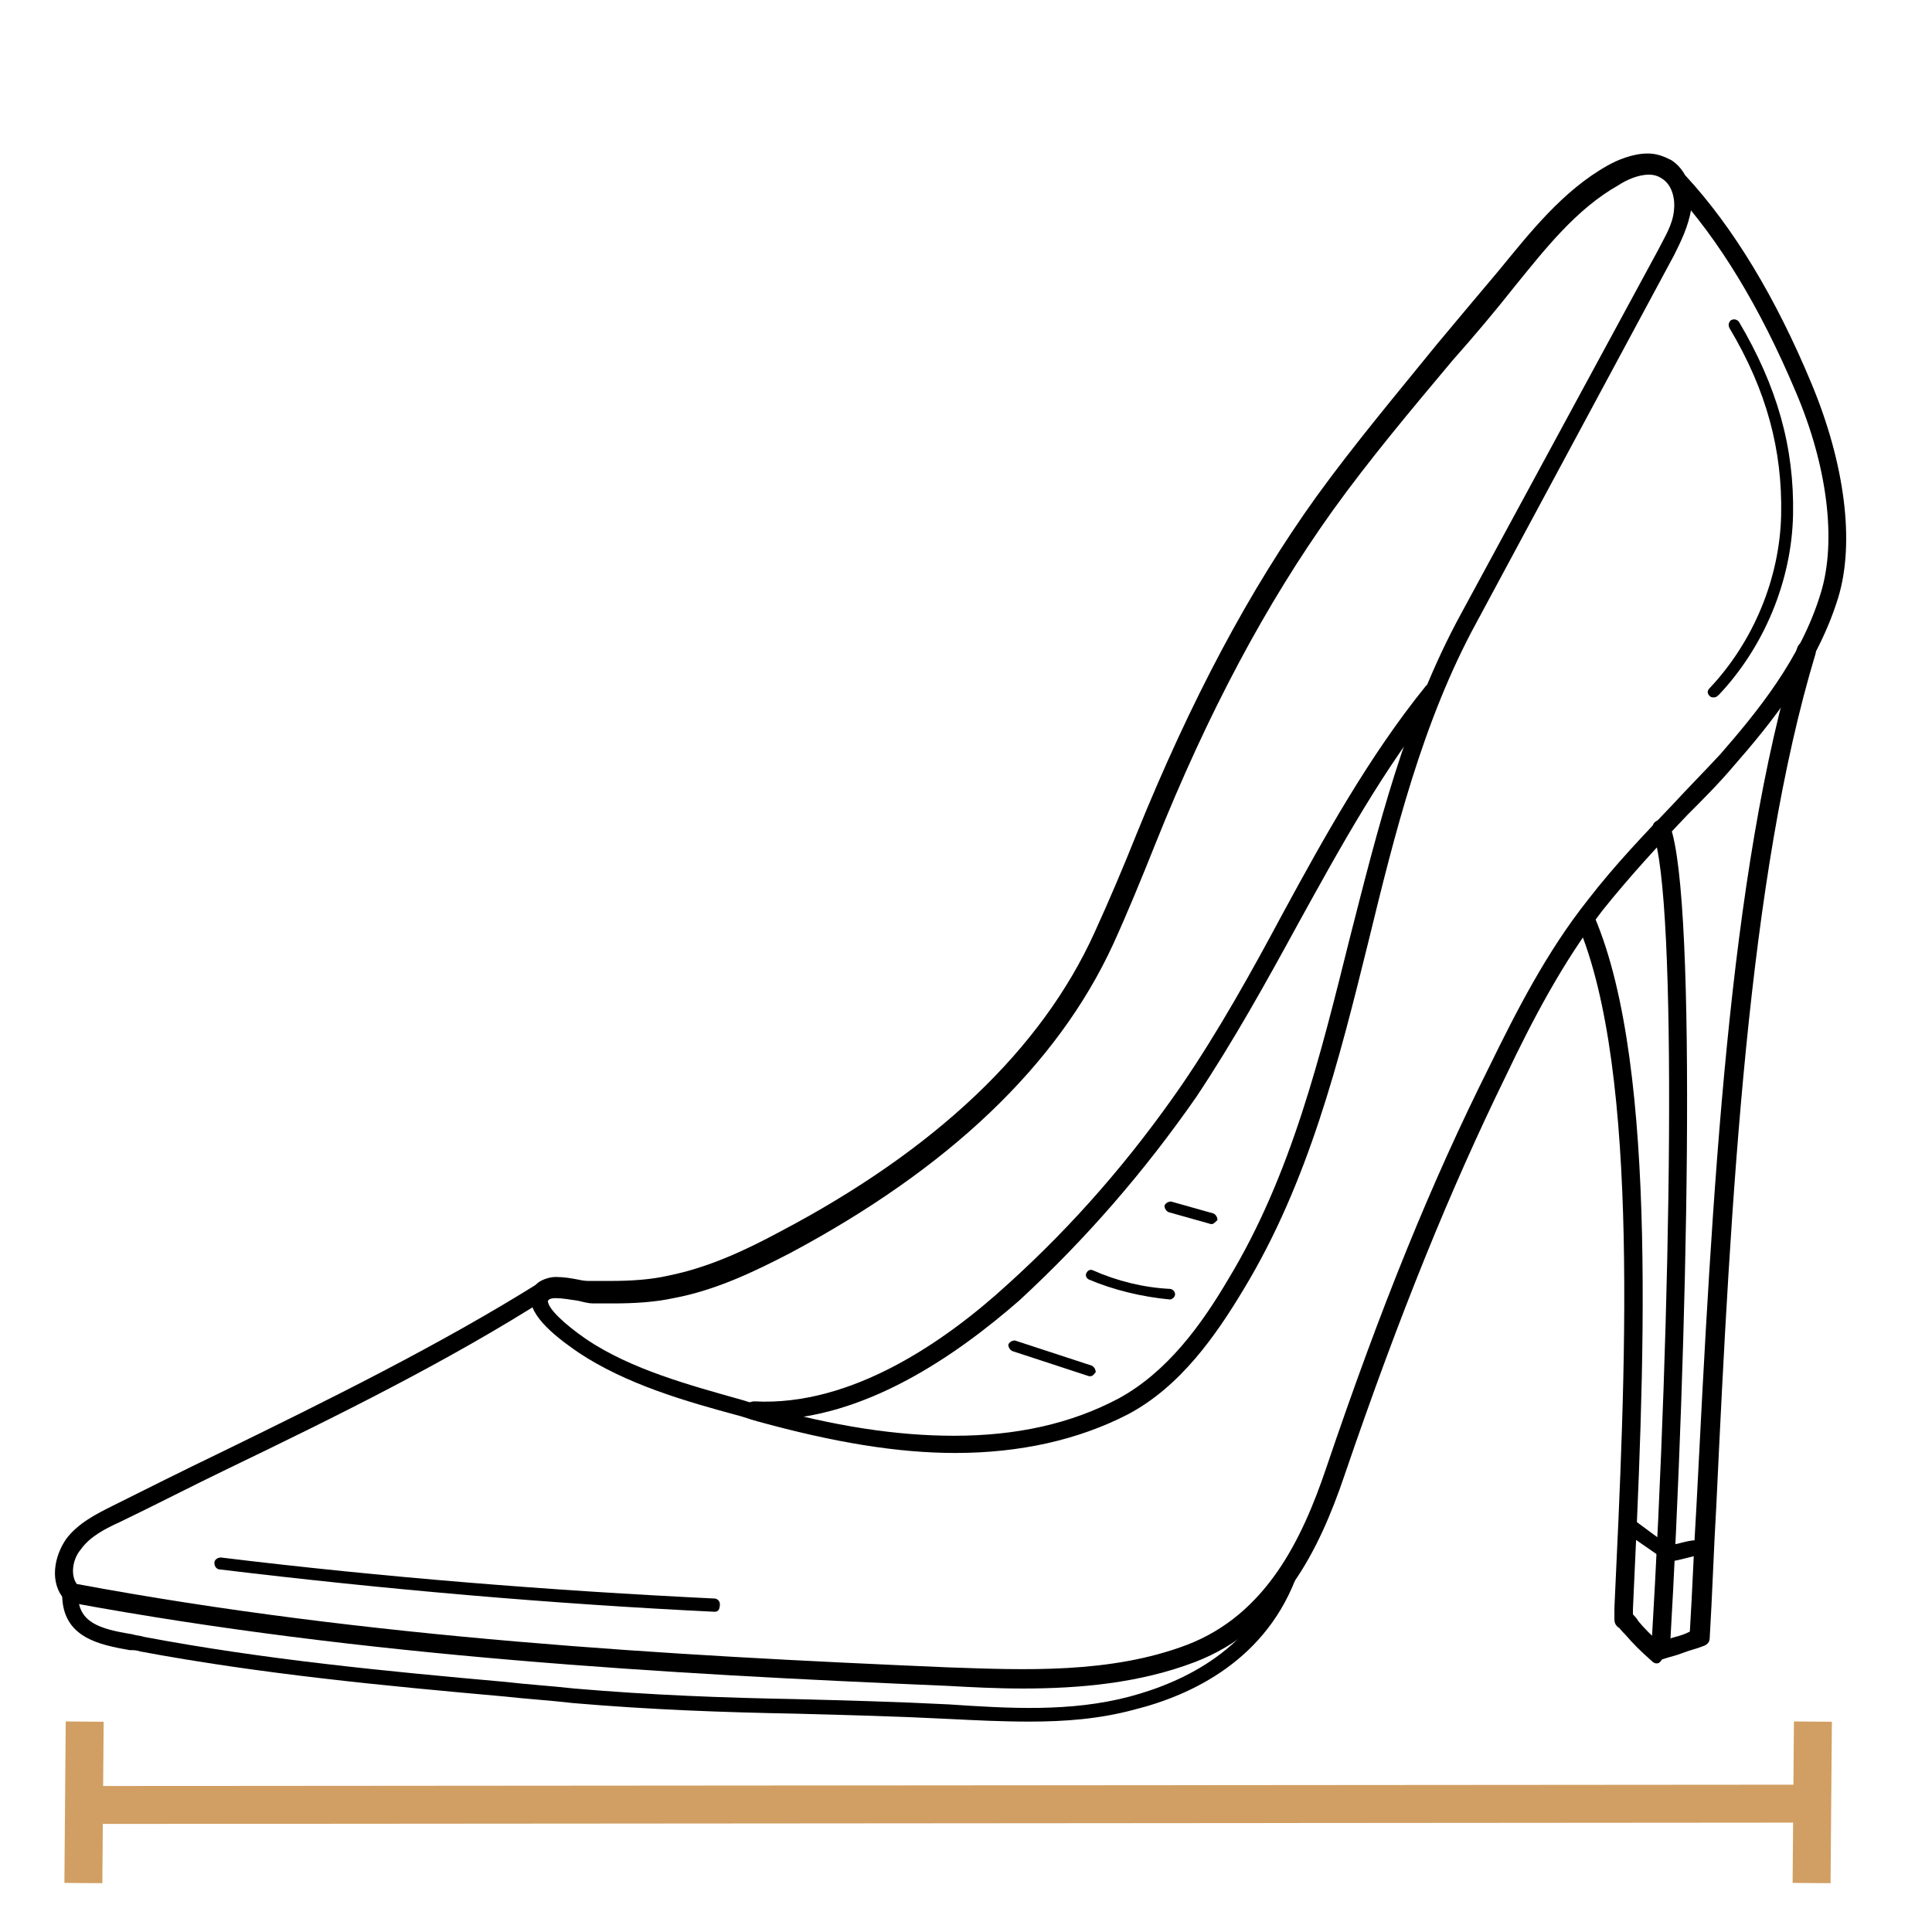 <?xml version="1.0" encoding="utf-8"?>
<!-- Generator: Adobe Illustrator 24.0.0, SVG Export Plug-In . SVG Version: 6.00 Build 0)  -->
<svg version="1.1" id="Capa_1" xmlns="http://www.w3.org/2000/svg" xmlns:xlink="http://www.w3.org/1999/xlink" x="0px" y="0px"
	 viewBox="0 0 146 146" style="enable-background:new 0 0 146 146;" xml:space="preserve">
<style type="text/css">
	.st0{fill:none;stroke:#D19F63;stroke-width:2.867;stroke-miterlimit:10;}
</style>
<g>
	<line class="st0" x1="7.6" y1="136.4" x2="137.3" y2="136.3"/>
	<line class="st0" x1="6.3" y1="142.3" x2="6.4" y2="130.1"/>
	<line class="st0" x1="136.9" y1="142.3" x2="137" y2="130.1"/>
</g>
<g>
	<path d="M327.3,2265.7c0.5-1.1,0.9-2.3,1.4-3.4c0-4.9,0-9.7,0-14.6c0-32.7,0.2-65.5,0.6-98.2c0.2-16.8,0.6-33.6,0.6-50.4
		c-0.4-0.4-1-0.7-1.6-0.8c-1.5,31.2-1.4,62.6-1.7,93.9c-0.2,24.4-0.2,48.9-0.2,73.3C326.7,2265.6,327,2265.6,327.3,2265.7
		C327.3,2265.7,327.3,2265.7,327.3,2265.7z"/>
	<path d="M329.1,2322.3c-0.2-0.1-0.4-0.1-0.6-0.2c0,0.9-1.2,1.4-1.8,0.8c0,2.6,0.1,5.1,0.1,7.7c0.8,0.2,1.6,0.4,2.4,0.6
		C329.2,2328.3,329.2,2325.3,329.1,2322.3z"/>
	<path d="M329.8,2096.1c-0.2,0.2-0.4,0.4-0.7,0.5c0.2,0.1,0.5,0.2,0.7,0.3C329.9,2096.7,329.9,2096.4,329.8,2096.1z"/>
	<path d="M467,2333.5c0.8-0.2,1.6-0.3,2.4-0.5c0-3,0.1-6,0.1-8.9c-0.8,0.2-1.6,0.4-2.4,0.5C467.1,2327.6,467.1,2330.6,467,2333.5z"
		/>
	<path d="M466.4,2099.3c0,16.7,0.4,33.4,0.6,50.1c0.4,32.7,0.6,65.5,0.6,98.2c0,4.7,0,9.4,0,14.1c0.8,1.9,1.5,3.7,2.3,5.6
		c0.1-25.1,0-50.1-0.2-75.2c-0.2-30.9-0.2-61.9-1.6-92.8c-0.3-0.2-0.5-0.5-0.8-0.7C466.9,2098.8,466.6,2099.1,466.4,2099.3z"/>
	<path d="M467.5,2267.9c0,0.1,0,0.3,0,0.4c0.1,0,0.1,0,0.2,0C467.6,2268.2,467.6,2268.1,467.5,2267.9z"/>
	<path d="M402,2247.7c0,9.3,0,18.7-0.1,28c0.8,0,1.6,0,2.3,0c0.1-17.8,0.1-35.7,0-53.5c-0.8-1.2-1.6-2.5-2.3-3.7
		C402,2228.1,402,2237.9,402,2247.7z"/>
	<path d="M401.4,2331.7c0,3,0,6,0,9c0.7,0,1.5,0,2.2,0c0.1-3,0.1-6,0.2-9C403,2331.7,402.2,2331.7,401.4,2331.7z"/>
	<path d="M401.8,2202.6c0,3.8,0,7.6,0.1,11.4c0.8,1.4,1.5,2.8,2.3,4.2c0-6.6-0.1-13.2-0.1-19.7c0-0.1-0.1-0.1-0.1-0.2
		C403.3,2199.7,402.6,2201.2,401.8,2202.6z"/>
	<path d="M401.8,2197.3c0.3-0.6,0.6-1.2,0.9-1.8c-0.3-0.6-0.6-1.3-0.9-1.9C401.8,2194.8,401.8,2196.1,401.8,2197.3z"/>
	<path d="M404.2,2278c-0.8,0-1.6,0-2.3,0c-0.1,17.1-0.3,34.2-0.4,51.2c0.8,0,1.6,0,2.4,0c0.2-13,0.2-26,0.3-38.9
		C404.2,2286.2,404.2,2282.1,404.2,2278z"/>
	<path d="M391.6,2277.9c-0.8,0-1.6,0-2.3-0.1c-0.1,17.1-0.3,34.1-0.4,51.2c0.8,0,1.6,0.1,2.4,0.1c0.2-12.9,0.2-25.9,0.3-38.8
		C391.6,2286.2,391.6,2282.1,391.6,2277.9z"/>
	<path d="M388.8,2331.5c0,3,0,6,0,9c0.7,0,1.5,0.1,2.2,0.1c0.1-3,0.1-6,0.2-9C390.4,2331.6,389.6,2331.5,388.8,2331.5z"/>
	<path d="M389.2,2194.5c0,0.4,0,0.8,0,1.2c0.1-0.2,0.2-0.4,0.3-0.6C389.4,2194.9,389.3,2194.7,389.2,2194.5z"/>
	<path d="M391.5,2199.3c-0.2-0.5-0.5-1-0.7-1.5c-0.5,1.1-1,2.1-1.6,3.2c0,6.6,0.1,13.1,0.1,19.7c0.8-1.3,1.5-2.7,2.3-4
		C391.6,2210.9,391.5,2205.1,391.5,2199.3z"/>
	<path d="M391.6,2220.8c-0.7,1.2-1.5,2.4-2.3,3.6c0,7.8,0,15.5,0,23.3c0,9.3,0,18.5-0.1,27.8c0.8,0,1.6,0,2.3,0.1
		C391.7,2257.3,391.7,2239,391.6,2220.8z"/>
	<path d="M396,2180.6c0.4-1,0.9-2.1,1.3-3.1c-1.4-3.3-2.7-6.7-3.9-10.1c-0.7-2-1.5-4.1-2.2-6.1c0,2.4,0,4.8,0.1,7.2
		C392.8,2172.6,394.4,2176.6,396,2180.6z"/>
	<path d="M401.7,2187.8c-1.1-2.4-2.1-4.8-3.1-7.2c-0.4,1-0.9,2-1.3,3.1c1.4,3.3,2.9,6.7,4.5,9.9
		C401.8,2191.6,401.7,2189.7,401.7,2187.8z"/>
	<path d="M380.3,2131.7c2.3,10.1,5.2,20.1,8.6,29.9c0-2.6-0.1-5.2-0.1-7.8c-5.3-16.7-9.1-33.9-11.5-51.3c-1.4-10.3-2.2-20.6-2.9-31
		c-0.6,0.1-1.2,0.2-1.8,0.3C372.7,2092,375.8,2112.2,380.3,2131.7z"/>
	<path d="M402.7,2195.5c0.5-0.9,0.9-1.9,1.3-2.8c-0.8-1.6-1.5-3.3-2.3-5c0,1.9,0,3.9,0,5.8C402.1,2194.2,402.4,2194.9,402.7,2195.5z
		"/>
	<path d="M404,2198.3c0,0.1,0.1,0.1,0.1,0.2c0-0.1,0-0.2,0-0.3C404.1,2198.2,404,2198.2,404,2198.3z"/>
	<path d="M391.3,2161.3c-0.9-2.5-1.7-5-2.5-7.5c0,2.6,0.1,5.2,0.1,7.8c0.8,2.3,1.6,4.6,2.4,6.9
		C391.3,2166.1,391.3,2163.7,391.3,2161.3z"/>
	<path d="M401.6,2173.1c0-2.2-0.1-4.3-0.1-6.5c-0.1,0.3-0.2,0.6-0.3,0.9c-1.2,3.4-2.5,6.7-3.9,10.1c0.4,1,0.9,2.1,1.3,3.1
		C399.6,2178.1,400.6,2175.6,401.6,2173.1z"/>
	<path d="M403.8,2160c0,2.3,0,4.6,0.1,7c4.2-11.5,7.7-23.3,10.4-35.2c4.6-19.9,7.7-40.6,7.7-61.1c-0.6-0.1-1.1-0.1-1.7-0.2
		c-0.7,10.7-1.5,21.5-2.9,32.1C414.7,2122,410.1,2141.3,403.8,2160z"/>
	<path d="M403.9,2166.9c0-2.3,0-4.6-0.1-7c-0.7,2.2-1.5,4.4-2.3,6.6c0,2.2,0.1,4.3,0.1,6.5C402.4,2171,403.2,2169,403.9,2166.9z"/>
	<path d="M389.7,2195.5c-0.1-0.1-0.1-0.3-0.2-0.4c-0.1,0.2-0.2,0.4-0.3,0.6c0,1.8,0,3.6,0,5.4c0.5-1.1,1.1-2.1,1.6-3.2
		C390.4,2197.1,390,2196.3,389.7,2195.5z"/>
	<path d="M397.3,2183.6c0.4-1,0.9-2,1.3-3.1c-0.4-1-0.9-2.1-1.3-3.1c-0.4,1-0.9,2.1-1.3,3.1C396.5,2181.6,396.9,2182.6,397.3,2183.6
		z"/>
	<path d="M414.6,2167.4c-3.1,8.6-6.7,16.9-10.6,25.2c0,0.1,0,0.1,0,0.2c0.4,0.9,0.9,1.8,1.3,2.7c9.7-20.4,17.3-41.8,22.4-63.8
		c4.2-17.9,7.1-36.5,7.6-55.1c-0.7-0.4-1.3-0.8-2-1.2c-0.6,9.1-1.4,18.1-2.6,27.1C427.7,2124.7,422.3,2146.5,414.6,2167.4z"/>
	<path d="M404.1,2192.8c0-0.1,0-0.1,0-0.2c0,0,0,0.1,0,0.1C404,2192.8,404.1,2192.8,404.1,2192.8z"/>
	<path d="M401.8,2202.6c0.7-1.4,1.5-2.9,2.2-4.4c-0.4-0.9-0.9-1.8-1.3-2.7c0,0,0,0,0,0c-0.3,0.6-0.6,1.2-0.9,1.8
		C401.8,2199.1,401.8,2200.9,401.8,2202.6z"/>
	<path d="M391.6,2216.7c-0.8,1.3-1.5,2.7-2.3,4c0,1.2,0,2.4,0,3.6c0.8-1.2,1.5-2.4,2.3-3.6C391.6,2219.4,391.6,2218.1,391.6,2216.7z
		"/>
	<path d="M405.3,2195.5C405.4,2195.5,405.4,2195.5,405.3,2195.5c-0.4-0.9-0.9-1.8-1.3-2.7c0,1.8,0,3.5,0,5.3
		C404.5,2197.3,404.9,2196.4,405.3,2195.5z"/>
	<path d="M402.7,2195.5C402.7,2195.5,402.7,2195.5,402.7,2195.5c0.4,0.9,0.9,1.8,1.3,2.7c0-0.1,0.1-0.1,0.1-0.2c0-1.8,0-3.5,0-5.3
		c0,0,0-0.1-0.1-0.1C403.6,2193.7,403.1,2194.6,402.7,2195.5z"/>
	<path d="M389.2,2194.5c0-1.9,0-3.9,0-5.8c-3.2-7-6.1-14.1-8.8-21.3c-7.7-21-13.1-42.8-16.1-64.9c-1.2-8.9-2-17.9-2.6-26.9
		c-0.7,0.3-1.3,0.6-2,0.9c0.5,18.5,3.5,37.2,7.6,55.1C372.3,2153.3,379.7,2174.4,389.2,2194.5z"/>
	<path d="M401.9,2218.4c0.8,1.3,1.5,2.5,2.3,3.7c0-1.3,0-2.6,0-3.9c-0.8-1.4-1.6-2.8-2.3-4.2
		C401.9,2215.5,401.9,2216.9,401.9,2218.4z"/>
	<path d="M390.8,2192.3c-0.6-1.2-1.1-2.4-1.7-3.6c0,1.9,0,3.9,0,5.8c0.1,0.2,0.2,0.4,0.3,0.6
		C389.9,2194.2,390.4,2193.3,390.8,2192.3z"/>
	<path d="M390.8,2197.9c0.2,0.5,0.5,1,0.7,1.5c0-1,0-1.9,0-2.9C391.3,2196.9,391,2197.4,390.8,2197.9z"/>
	<path d="M391.5,2193.8c-0.2-0.5-0.5-1-0.7-1.4c-0.4,0.9-0.9,1.9-1.3,2.8c0.1,0.1,0.1,0.3,0.2,0.4c0.4,0.8,0.8,1.6,1.1,2.3
		c0.2-0.5,0.5-0.9,0.7-1.4C391.5,2195.6,391.5,2194.7,391.5,2193.8z"/>
	<path d="M356.3,2337.3c-9.2-1.5-18.2-3.6-27.1-6c0,0.8,0,1.6,0,2.5c18,5.4,37.1,8,55.8,9c1.3,0.1,2.5,0.1,3.8,0.2
		c0-0.8,0-1.6,0-2.4C377.9,2340.1,367,2339,356.3,2337.3z"/>
	<path d="M422.6,2339.9c-6.3,0.5-12.6,0.7-19,0.8c0,0.8,0,1.6-0.1,2.4c16.3-0.2,32.5-1.7,48.6-4.3c5-0.8,9.9-1.7,14.9-2.7
		c0-0.8,0-1.7,0-2.5C452.4,2336.4,437.6,2338.8,422.6,2339.9z"/>
	<path d="M391.1,2340.6c0,0.8,0,1.6-0.1,2.4c3.5,0.1,6.9,0.2,10.4,0.1c0-0.8,0-1.6,0-2.4C398,2340.7,394.5,2340.7,391.1,2340.6z"/>
	<path d="M326.8,2330.6c0,0.8,0,1.6,0,2.4c0.8,0.2,1.6,0.5,2.4,0.7c0-0.8,0-1.6,0-2.5C328.4,2331.1,327.6,2330.8,326.8,2330.6z"/>
	<path d="M467,2336c0.8-0.2,1.6-0.3,2.3-0.5c0-0.8,0-1.7,0-2.5c-0.8,0.2-1.6,0.3-2.4,0.5C467,2334.3,467,2335.2,467,2336z"/>
	<path d="M401.4,2340.7c0,0.8,0,1.6,0,2.4c0.7,0,1.5,0,2.2,0c0-0.8,0-1.6,0.1-2.4C402.9,2340.7,402.2,2340.7,401.4,2340.7z"/>
	<path d="M388.8,2340.5c0,0.8,0,1.6,0,2.4c0.7,0,1.5,0,2.2,0.1c0-0.8,0-1.6,0.1-2.4C390.3,2340.5,389.6,2340.5,388.8,2340.5z"/>
	<path d="M420,2328.7c0,0.8,0,1.6-0.1,2.4c10.8-0.7,21.6-2,32.2-3.7c5-0.8,10-1.7,14.9-2.8c0-0.8,0-1.7,0-2.5
		c-14.7,2.9-29.4,5.3-44.5,6.4C421.7,2328.6,420.9,2328.6,420,2328.7z"/>
	<path d="M373.7,2328.1c-5.8-0.5-11.6-1.3-17.4-2.2c-9.2-1.5-18.2-3.6-27.2-6c0,0.8,0,1.6,0,2.5c14.5,4.3,29.6,6.9,44.7,8.2
		C373.8,2329.7,373.7,2328.9,373.7,2328.1z"/>
	<path d="M328.1,2319.6c0.1,0.8,0.3,1.5,0.4,2.3c0,0.1,0,0.2,0,0.3c0.2,0.1,0.4,0.1,0.6,0.2c0-0.8,0-1.6,0-2.5
		C328.8,2319.8,328.4,2319.7,328.1,2319.6z"/>
	<path d="M469.2,2323.4c-0.4,0.6-1.3,0.4-1.4-0.4c0-0.3,0-0.7,0-1c-0.2,0-0.5,0.1-0.7,0.1c0,0.8,0,1.7,0,2.5
		c0.8-0.2,1.6-0.3,2.4-0.5c0-0.5,0-1,0-1.4C469.4,2322.9,469.3,2323.1,469.2,2323.4z"/>
	<path d="M401.4,2329.3c0,0.8,0,1.6,0,2.4c0.8,0,1.6,0,2.4,0c0-0.8,0-1.6,0-2.4C403.1,2329.3,402.3,2329.3,401.4,2329.3z"/>
	<path d="M388.8,2329.1c0,0.8,0,1.6,0,2.4c0.8,0,1.6,0.1,2.4,0.1c0-0.8,0-1.6,0-2.4C390.5,2329.2,389.7,2329.1,388.8,2329.1z"/>
	<path d="M422.6,2274.8c-1,0.1-2,0.1-3,0.2c0,0.1,0,0.1,0,0.2c0,0.7,0.1,1.5,0.1,2.2c10.9-0.7,21.7-2,32.4-3.7
		c5.1-0.8,10.3-1.8,15.4-2.8c0-0.8,0-1.7,0-2.5C452.7,2271.3,437.8,2273.7,422.6,2274.8z"/>
	<path d="M375.7,2275.4c0-0.2,0.1-0.5,0.1-0.8c-6.5-0.6-13-1.4-19.5-2.4c-9-1.5-17.9-3.5-26.7-5.9c-0.3,0.7-0.6,1.4-0.9,2.1
		c0,0,0,0.1,0,0.1c15.2,4.6,31,7.2,46.8,8.5C375.6,2276.5,375.7,2275.9,375.7,2275.4z"/>
	<path d="M328.7,2268.6C328.7,2268.6,328.7,2268.6,328.7,2268.6C328.7,2268.5,328.7,2268.5,328.7,2268.6
		C328.7,2268.5,328.7,2268.5,328.7,2268.6z"/>
	<path d="M327.3,2265.7c-0.3-0.1-0.6-0.2-0.9-0.2c0,0.5,0,1,0,1.5C326.6,2266.5,326.8,2266.1,327.3,2265.7z"/>
	<path d="M467.5,2268.4c0,0.8,0,1.7,0,2.5c0.1,0,0.3-0.1,0.4-0.1c-0.2-0.7-0.3-1.4-0.1-2.1c0-0.1-0.1-0.2-0.1-0.4
		C467.6,2268.4,467.6,2268.4,467.5,2268.4z"/>
	<path d="M401.9,2278.1c0.8,0,1.6,0,2.3,0c0-0.8,0-1.6,0-2.4c-0.8,0-1.6,0-2.3,0C401.9,2276.5,401.9,2277.3,401.9,2278.1z"/>
	<path d="M391.6,2277.9c0-0.8,0-1.6,0-2.4c-0.8,0-1.6,0-2.3-0.1c0,0.8,0,1.6,0,2.4C390,2277.9,390.8,2277.9,391.6,2277.9z"/>
	<path d="M375.9,2317.7c0-5.5,0.1-10.9,0.3-16.4c0.2-5.5,0.5-10.9,0.8-16.4c0.2-2.6,0.3-5.1,0.5-7.7c-0.7-0.1-1.3-0.1-2-0.2
		c-0.2,2.3-0.4,4.5-0.6,6.8c-0.4,5.6-0.7,11.3-0.9,16.9c-0.2,5.6-0.3,11.3-0.3,16.9c0,3.4-0.1,6.9,0,10.4c0.8,0.1,1.6,0.1,2.4,0.2
		C376.1,2324.8,375.9,2321.2,375.9,2317.7z"/>
	<path d="M376.1,2328.3c-0.8-0.1-1.6-0.1-2.4-0.2c0,0.8,0.1,1.6,0.1,2.4c0.8,0.1,1.6,0.1,2.3,0.2
		C376.2,2329.9,376.2,2329.1,376.1,2328.3z"/>
	<path d="M375.6,2277c0.7,0.1,1.3,0.1,2,0.2c0-0.3,0-0.5,0.1-0.8c0-0.5,0.1-1.1,0.2-1.7c-0.7-0.1-1.3-0.1-2-0.2c0,0.3,0,0.5-0.1,0.8
		C375.7,2275.9,375.6,2276.5,375.6,2277z"/>
	<path d="M418.1,2284.3c0.1,5.9,0.2,11.7,0.2,17.6c0,5.7,0,11.4-0.2,17c-0.1,2.8-0.1,5.7-0.2,8.5c0,0.5,0,0.9-0.1,1.4
		c0.7,0,1.4-0.1,2.1-0.1c0-0.3,0-0.5,0-0.8c0.1-3,0.2-6,0.2-9c0.1-5.9,0.1-11.7,0.1-17.6c0-5.7-0.1-11.4-0.3-17
		c-0.1-2.3-0.2-4.6-0.3-6.9c-0.6,0-1.2,0.1-1.7,0.1C418.1,2279.8,418.1,2282,418.1,2284.3z"/>
	<path d="M417.8,2331.2c0.7,0,1.4-0.1,2.1-0.1c0-0.8,0-1.6,0.1-2.4c-0.7,0-1.4,0.1-2.1,0.1C417.9,2329.6,417.8,2330.4,417.8,2331.2z
		"/>
	<path d="M419.6,2275c-0.6,0-1.1,0.1-1.7,0.1c0,0.2,0,0.4,0,0.6c0,0.6,0,1.2,0,1.8c0.6,0,1.2-0.1,1.7-0.1c0-0.7-0.1-1.5-0.1-2.2
		C419.6,2275.2,419.6,2275.1,419.6,2275z"/>
	<path d="M326.6,2309.5c-0.6-5.7-0.9-11.5-0.9-17.2c0-4.5,0.3-9,0.7-13.5c0-1.5,0-3,0-4.4c-0.5,1.2-1,2.5-1.4,3.7
		c-0.2,0.4-0.3,0.8-0.5,1.3c-0.5,4.3-0.7,8.6-0.8,13c-0.1,8.9,0.6,17.9,2.1,26.7c0.3,0.1,0.6,0.2,0.9,0.2
		C326.6,2316,326.6,2312.8,326.6,2309.5z"/>
	<path d="M326.2,2267.8c-0.1,0.4-0.1,0.8-0.2,1.3c0.1-0.4,0.3-0.7,0.4-1.1c0,0,0-0.1,0-0.1C326.3,2267.8,326.2,2267.8,326.2,2267.8z
		"/>
	<path d="M326.3,2321.5c0.1,0.3,0.1,0.7,0.2,1c0,0.2,0.1,0.4,0.3,0.5c0-0.5,0-0.9,0-1.4C326.6,2321.6,326.4,2321.5,326.3,2321.5z"/>
	<path d="M327.3,2265.7C327.3,2265.7,327.3,2265.7,327.3,2265.7C327.3,2265.7,327.3,2265.7,327.3,2265.7
		C327.3,2265.7,327.3,2265.7,327.3,2265.7z"/>
	<path d="M326.6,2309.5c0,3.2,0,6.5,0.1,9.7c0.5,0.1,0.9,0.3,1.4,0.4C327.5,2316.3,327,2312.9,326.6,2309.5z"/>
	<path d="M326.4,2267.9C326.4,2267.9,326.4,2267.9,326.4,2267.9C326.4,2267.9,326.4,2267.9,326.4,2267.9
		C326.4,2267.9,326.4,2267.9,326.4,2267.9z"/>
	<path d="M327.2,2272.3c-0.3,0.7-0.5,1.4-0.8,2c0,1.5,0,3,0,4.4c0-0.2,0-0.5,0.1-0.7C326.7,2276.2,326.9,2274.2,327.2,2272.3z"/>
	<path d="M328.5,2322.2c-0.6-0.2-1.2-0.4-1.8-0.6c0,0.5,0,0.9,0,1.4C327.3,2323.5,328.5,2323.1,328.5,2322.2z"/>
	<path d="M326.7,2319.2c-0.3-0.1-0.6-0.2-0.9-0.2c0.1,0.8,0.3,1.7,0.4,2.5c0.1,0,0.3,0.1,0.4,0.1
		C326.7,2320.8,326.7,2320,326.7,2319.2z"/>
	<path d="M328.5,2321.9c-0.2-0.8-0.3-1.5-0.4-2.3c-0.5-0.1-0.9-0.3-1.4-0.4c0,0.8,0,1.6,0,2.4c0.6,0.2,1.2,0.4,1.8,0.6
		C328.5,2322.1,328.5,2322,328.5,2321.9z"/>
	<path d="M326.2,2267.8c0.1,0,0.2,0.1,0.2,0.1c0-0.3,0-0.6,0-0.9C326.3,2267.2,326.2,2267.5,326.2,2267.8z"/>
	<path d="M327.3,2265.7c-0.4,0.3-0.7,0.8-0.9,1.2c0,0.3,0,0.6,0,0.9c0,0,0,0,0,0C326.7,2267.2,327,2266.4,327.3,2265.7
		C327.3,2265.7,327.3,2265.7,327.3,2265.7z"/>
	<path d="M469.8,2273.7c0,2.1,0,4.2,0,6.3c0.7,4.8,1.1,9.6,1.2,14.4c0.1,4.6-0.2,9.3-0.7,13.9c-0.2,1.5-0.4,3-0.6,4.5
		c0,2.9,0,5.9-0.1,8.8c0.2,0,0.3-0.1,0.5-0.1c0.6-1.6,0.8-3.4,1.1-5.1c0.5-2.4,0.8-4.8,1.1-7.1c0.6-5.1,0.9-10.2,0.8-15.4
		c-0.1-4.9-0.5-9.8-1.3-14.6c-0.1-0.4-0.1-0.8-0.2-1.2c0,0,0-0.1,0-0.1C470.9,2276.6,470.4,2275.2,469.8,2273.7z"/>
	<path d="M467.8,2322c0.6-0.1,1.2-0.2,1.8-0.3c0-2.9,0.1-5.9,0.1-8.8c-0.2,1-0.4,2.1-0.6,3.1C468.7,2317.9,467.9,2320,467.8,2322z"
		/>
	<path d="M467.9,2270.8c0.2,0.6,0.4,1.2,0.5,1.8c0.5,2.4,1,4.9,1.4,7.3c0,0,0,0.1,0,0.1c0-2.1,0-4.2,0-6.3c-0.4-1-0.8-2.1-1.2-3.1
		C468.4,2270.7,468.2,2270.8,467.9,2270.8z"/>
	<path d="M469.5,2322.7c0.2-0.4,0.3-0.7,0.5-1.1c-0.2,0-0.3,0.1-0.5,0.1C469.6,2322,469.6,2322.3,469.5,2322.7z"/>
	<path d="M467.8,2323c0,0.7,1,1,1.4,0.4c0.1-0.2,0.3-0.5,0.4-0.7c0-0.3,0-0.7,0-1c-0.6,0.1-1.2,0.2-1.8,0.3
		C467.8,2322.3,467.8,2322.7,467.8,2323z"/>
	<path d="M467.9,2270.8c0.2,0,0.5-0.1,0.7-0.1c-0.3-0.6-0.5-1.3-0.8-1.9C467.6,2269.4,467.8,2270.1,467.9,2270.8z"/>
	<path d="M328.3,2097.3c-0.3,0.2-0.6,0.5-0.9,0.7c0,0-0.1,0-0.1,0.1c0.3,0,0.7,0.1,1,0.1C328.3,2098,328.3,2097.6,328.3,2097.3z"/>
	<path d="M296,2304.3c3.6-26.8,6.7-53.7,10-80.6c3.7-29.9,7.5-59.7,11.2-89.6c1-8.3,2-16.6,3-24.9c0.4-3.3,0.7-7.6,3.4-10
		c0.7-0.6,1.7-1,2.8-1.1c-0.4-0.2-0.6-0.8-0.2-1.2c0.3-0.3,0.5-0.5,0.8-0.8c-0.6,0-1.2,0-1.8,0.1c-5.2,1-6.4,7.3-7,11.6
		c-2.2,16.3-4.2,32.7-6.2,49c-4.1,32.9-8.2,65.7-12.4,98.6c-2,16-4.1,32.1-6.1,48.1c0.2,0.1,0.3,0.1,0.5,0.1
		C294.8,2304,295.4,2304.1,296,2304.3z"/>
	<path d="M329.9,2099.1c0-0.7,0-1.4,0-2.1c-0.2-0.1-0.4-0.2-0.7-0.3c-0.3,0.2-0.6,0.5-0.9,0.7c0,0.3,0,0.6,0,0.9
		C328.9,2098.4,329.4,2098.7,329.9,2099.1z"/>
	<path d="M301.2,2305.3c-1.8-0.3-3.5-0.6-5.2-1.1c-0.1,0.8-0.2,1.6-0.3,2.3c0.1,0,0.3,0.1,0.4,0.1c5.1,1.3,10.4,2,15.7,2.8
		c0.2-0.8,0.4-1.6,0.6-2.4C308.7,2306.5,305,2306,301.2,2305.3z"/>
	<path d="M294.1,2303.8c-0.1,0-0.3-0.1-0.5-0.1c-0.1,0.8-0.2,1.6-0.3,2.3c0.8,0.3,1.6,0.5,2.3,0.7c0.1-0.8,0.2-1.6,0.3-2.3
		C295.4,2304.1,294.8,2304,294.1,2303.8z"/>
	<path d="M325.8,2270.3c0.1-0.4,0.1-0.8,0.2-1.3c-1,2.6-2.1,5.3-3.1,7.9c-2.3,6.2-4.5,12.4-6.6,18.7c-1.2,3.7-2.7,7.6-3.8,11.5
		c0.8,0.1,1.6,0.3,2.4,0.4c1.2-3.6,2.2-7.3,3.4-10.8c2-5.8,4.1-11.6,6.3-17.4c0.1-0.9,0.2-1.8,0.3-2.7
		C325.1,2274.5,325.4,2272.4,325.8,2270.3z"/>
	<path d="M327.5,2265.5C327.5,2265.5,327.5,2265.5,327.5,2265.5c0.1,0.1,0.1,0.2,0.2,0.3c0.3,0.1,0.7,0.2,1,0.3c0-1.3,0-2.6,0-3.8
		c-0.5,1.1-0.9,2.3-1.4,3.4C327.4,2265.6,327.4,2265.6,327.5,2265.5z"/>
	<path d="M327.5,2270.3c-0.1,0.7-0.2,1.4-0.3,2c0.5-1.2,1-2.5,1.5-3.7c-0.3-0.1-0.5-0.2-0.8-0.2
		C327.8,2269,327.6,2269.6,327.5,2270.3z"/>
	<path d="M328.7,2268.5c0.3-0.7,0.6-1.4,0.9-2.1c-0.3-0.1-0.6-0.2-0.9-0.2C328.7,2266.9,328.7,2267.7,328.7,2268.5z"/>
	<path d="M328.7,2266.1c-0.3-0.1-0.7-0.2-1-0.3c0.4,0.8,0.3,1.6,0.2,2.5c0.3,0.1,0.5,0.2,0.8,0.2c0,0,0,0,0-0.1
		C328.7,2267.7,328.7,2266.9,328.7,2266.1z"/>
	<path d="M326.4,2274.3c0-2.1,0-4.3,0-6.4c-0.1,0.4-0.3,0.7-0.4,1.1c-0.1,0.4-0.1,0.9-0.2,1.3c-0.4,2.1-0.7,4.2-1,6.3
		c-0.1,0.9-0.2,1.8-0.3,2.7c0.2-0.4,0.3-0.8,0.5-1.3C325.5,2276.8,325.9,2275.6,326.4,2274.3z"/>
	<path d="M327.5,2270.3c0.1-0.6,0.3-1.3,0.4-1.9c-0.5-0.2-1-0.3-1.5-0.5c0,0,0,0.1,0,0.1c0,2.1,0,4.3,0,6.4c0.3-0.7,0.5-1.4,0.8-2
		C327.3,2271.6,327.4,2270.9,327.5,2270.3z"/>
	<path d="M327.5,2265.5c-0.1,0-0.1,0.1-0.2,0.2c0,0,0,0,0,0.1c0.1,0,0.3,0.1,0.4,0.1C327.7,2265.7,327.6,2265.6,327.5,2265.5
		C327.5,2265.5,327.5,2265.5,327.5,2265.5z"/>
	<path d="M327.7,2265.8c-0.1,0-0.3-0.1-0.4-0.1c-0.3,0.7-0.6,1.4-0.9,2.1c0.5,0.2,1,0.3,1.5,0.5
		C328.1,2267.5,328.1,2266.6,327.7,2265.8z"/>
	<path d="M311.8,2309.5c0.8,0.1,1.5,0.2,2.3,0.3c0.3-0.8,0.5-1.5,0.8-2.3c-0.8-0.1-1.6-0.3-2.4-0.4
		C312.2,2307.9,312,2308.7,311.8,2309.5z"/>
	<path d="M472.9,2099.2c2.7,2.3,3,6.7,3.4,10c1,8.3,2,16.6,3,24.9c3.7,29.9,7.4,59.7,11.2,89.6c3.4,26.9,6.5,53.8,10,80.6
		c0.6-0.2,1.3-0.3,1.9-0.5c0.1,0,0.3-0.1,0.5-0.1c-1.9-16.1-4.1-32.1-6.1-48.1c-4.1-32.9-8.2-65.7-12.4-98.6
		c-2.1-16.4-4-32.7-6.2-49c-0.6-4.3-1.8-10.6-7-11.6c-0.9-0.2-1.8-0.2-2.7,0c0.7,0.6,1.4,1.3,2,2
		C471.4,2098.4,472.3,2098.7,472.9,2099.2z"/>
	<path d="M467.3,2098.6c-0.3-0.3-0.6-0.5-0.9-0.8c0,0.5,0,1,0,1.5C466.6,2099.1,466.9,2098.8,467.3,2098.6z"/>
	<path d="M495.3,2305.3c-3.7,0.6-7.5,1.2-11.2,1.8c0.2,0.8,0.4,1.6,0.6,2.4c5.3-0.7,10.5-1.5,15.7-2.8c0.1,0,0.3-0.1,0.4-0.1
		c-0.1-0.8-0.2-1.6-0.3-2.3C498.7,2304.7,497,2305.1,495.3,2305.3z"/>
	<path d="M502.4,2303.8c-0.6,0.2-1.3,0.4-1.9,0.5c0.1,0.8,0.2,1.6,0.3,2.3c0.7-0.2,1.5-0.4,2.3-0.7c-0.1-0.8-0.2-1.6-0.3-2.3
		C502.6,2303.7,502.5,2303.7,502.4,2303.8z"/>
	<path d="M470.1,2267.9c-0.1-0.2-0.1-0.3-0.2-0.5c0,0.2,0,0.4,0,0.6C469.9,2267.9,470,2267.9,470.1,2267.9z"/>
	<path d="M480.2,2295.7c-2.1-6.3-4.3-12.5-6.6-18.7c-0.9-2.3-1.7-4.5-2.6-6.8c-0.4,0.1-0.7,0.2-1.1,0.2c0.1,0.4,0.2,0.8,0.3,1.2
		c0.6,2.2,1,4.4,1.4,6.6c2.3,6.1,4.6,12.3,6.7,18.5c1.2,3.5,2.2,7.2,3.4,10.8c0.8-0.1,1.6-0.3,2.4-0.4
		C482.9,2303.2,481.5,2299.4,480.2,2295.7z"/>
	<path d="M467.5,2267.9c0.1,0.1,0.1,0.3,0.2,0.4c0.1,0,0.2,0,0.3-0.1c0.1-0.1,0.1-0.2,0.2-0.3c0,0,0,0,0,0c0.1,0.1,0.3,0.1,0.4,0.2
		c0.4-0.1,0.8-0.2,1.2-0.2c0-0.2,0-0.4,0-0.6c-0.8-1.9-1.5-3.8-2.3-5.6C467.6,2263.8,467.5,2265.9,467.5,2267.9z"/>
	<path d="M469.9,2267.9c0,0.8,0,1.5,0,2.3c0,0.1,0,0.1,0,0.2c0.4-0.1,0.7-0.2,1.1-0.2c-0.3-0.8-0.6-1.5-0.9-2.3
		C470,2267.9,469.9,2267.9,469.9,2267.9z"/>
	<path d="M469.8,2270.2c0-0.8,0-1.5,0-2.3c-0.4,0.1-0.8,0.2-1.2,0.2C469.4,2268.6,469.6,2269.4,469.8,2270.2z"/>
	<path d="M467.8,2268.7c0-0.1,0.1-0.3,0.2-0.4c-0.1,0-0.2,0-0.3,0.1C467.7,2268.5,467.8,2268.6,467.8,2268.7z"/>
	<path d="M469.9,2270.4C469.9,2270.4,469.9,2270.4,469.9,2270.4c0,1.1-0.1,2.2-0.1,3.4c0.6,1.4,1.1,2.9,1.7,4.3c0,0,0,0.1,0,0.1
		c-0.4-2.2-0.8-4.4-1.4-6.6C470.1,2271.2,470,2270.8,469.9,2270.4z"/>
	<path d="M469.8,2273.7c0-1.1,0-2.2,0-3.4c-0.4,0.1-0.8,0.2-1.2,0.3C469,2271.7,469.4,2272.7,469.8,2273.7z"/>
	<path d="M468.2,2268c-0.1,0.1-0.1,0.2-0.2,0.3c0.2,0,0.4-0.1,0.6-0.1C468.5,2268.1,468.4,2268,468.2,2268
		C468.2,2267.9,468.2,2268,468.2,2268z"/>
	<path d="M469.8,2270.4C469.9,2270.4,469.9,2270.4,469.8,2270.4c0-0.1,0-0.1,0-0.2C469.8,2270.3,469.8,2270.3,469.8,2270.4z"/>
	<path d="M468.7,2268.2c-0.2,0-0.4,0.1-0.6,0.1c-0.1,0.1-0.1,0.3-0.2,0.4c0.3,0.6,0.5,1.3,0.8,1.9c0.4-0.1,0.8-0.2,1.2-0.3
		c0-0.1,0-0.1,0-0.2C469.6,2269.4,469.4,2268.6,468.7,2268.2z"/>
	<path d="M481.6,2307.5c0.3,0.8,0.5,1.5,0.8,2.3c0.7-0.1,1.5-0.2,2.3-0.3c-0.2-0.8-0.4-1.6-0.6-2.4
		C483.2,2307.3,482.4,2307.4,481.6,2307.5z"/>
	<path d="M430.6,2073.7c0.9,0.6,1.8,1.1,2.7,1.7c0.1-0.8,0.1-1.6,0.2-2.4c-3.7-2.3-7.3-4.2-11.5-4.7c0,0.8,0,1.5,0,2.3
		C425,2071,427.8,2072,430.6,2073.7z"/>
	<path d="M383.1,2071.1c5.3,0.2,10.5,1,15.8,1.1c5.3,0.1,10.4-1,15.7-1.6c2-0.2,3.8-0.3,5.6-0.2c0-0.8,0.1-1.5,0.1-2.3
		c-5.6-0.2-11,1.3-16.5,1.8c-5.8,0.5-11.5-0.3-17.3-0.7c-4.1-0.3-8.2-0.4-12.3,0.2c0,0.7,0.1,1.4,0.1,2.2
		C377.3,2071.1,380.2,2071,383.1,2071.1z"/>
	<path d="M468.5,2096.2c-0.2-0.2-0.4-0.4-0.7-0.6c0,0.3,0,0.5,0,0.8C468.1,2096.3,468.3,2096.3,468.5,2096.2z"/>
	<path d="M444.3,2082.5c5,3.2,10,6.3,14.9,9.6c2.4,1.6,4.6,3.4,6.8,5.3c0.1-0.1,0.3-0.2,0.4-0.3c0-0.9,0-1.8,0-2.7
		c-5.3-4.3-11.5-7.8-17-11.4c-4.7-3-9.3-5.9-14-8.9c0,0.8,0,1.7,0,2.5C438.3,2078.6,441.3,2080.6,444.3,2082.5z"/>
	<path d="M367,2073.4c1.8-0.7,3.7-1.2,5.6-1.6c0-0.7,0-1.5,0-2.2c-0.8,0.2-1.6,0.3-2.4,0.6c-3,0.8-5.9,2-8.7,3.3
		c0,0.7,0.1,1.5,0.1,2.2C363.4,2074.9,365.2,2074.1,367,2073.4z"/>
	<path d="M329.8,2096.1c7.3-5.8,14.6-11.3,22.8-15.9c2.3-1.3,4.7-2.5,7.1-3.7c0-0.7,0-1.5,0-2.2c-1.3,0.6-2.6,1.3-3.9,1.9
		c-9.1,4.7-18.3,10.3-26,17.3c0.1,0.1,0.1,0.2,0.1,0.4C329.8,2094.7,329.8,2095.4,329.8,2096.1z"/>
	<path d="M327.3,2098.1c-0.3,0-0.6,0-0.9,0C326.7,2098.3,327,2098.3,327.3,2098.1z"/>
	<path d="M328.4,2094.8c-0.5,0.4-0.9,0.9-1.4,1.3c0.4,0,0.9,0.1,1.3,0.2C328.4,2095.8,328.4,2095.3,328.4,2094.8z"/>
	<path d="M329.2,2096.6c0.2-0.2,0.4-0.4,0.7-0.5c0-0.7,0-1.4,0-2.1c0-0.2,0-0.3-0.1-0.4c-0.4,0.4-0.9,0.8-1.3,1.2c0,0.5,0,1-0.1,1.6
		C328.6,2096.4,328.9,2096.5,329.2,2096.6z"/>
	<path d="M467.9,2096.4c0-0.3,0-0.5,0-0.8c-0.5-0.4-1-0.8-1.5-1.2c0,0.9,0,1.8,0,2.7C466.9,2096.8,467.4,2096.6,467.9,2096.4z"/>
	<path d="M468.1,2099.4c0-0.3,0-0.7-0.1-1c-0.3,0.1-0.5,0.2-0.7,0.3C467.5,2098.9,467.8,2099.1,468.1,2099.4z"/>
	<path d="M374.4,2071.5c0-0.7-0.1-1.4-0.1-2.2c-0.6,0.1-1.1,0.2-1.6,0.3c0,0.7,0,1.5,0,2.2C373.2,2071.7,373.8,2071.6,374.4,2071.5z
		"/>
	<path d="M422,2070.6c0-0.8,0-1.5,0-2.3c-0.5-0.1-1-0.1-1.5-0.1c0,0,0,0,0,0c0,0.8-0.1,1.5-0.1,2.3
		C420.9,2070.4,421.4,2070.5,422,2070.6z"/>
	<path d="M435.3,2076.7c0-0.8,0-1.7,0-2.5c-0.4-0.3-0.8-0.5-1.2-0.8c-0.2-0.1-0.4-0.3-0.6-0.4c-0.1,0.8-0.1,1.6-0.2,2.4
		C434,2075.8,434.7,2076.2,435.3,2076.7z"/>
	<path d="M361.7,2075.7c0-0.7-0.1-1.5-0.1-2.2c-0.6,0.3-1.3,0.6-1.9,0.9c0,0.7,0,1.5,0,2.2C360.3,2076.3,361,2076,361.7,2075.7z"/>
	<path d="M326.4,2098.1c0.3,0,0.6,0,0.9,0c0,0,0.1,0,0.1-0.1c0.3-0.2,0.6-0.5,0.9-0.7c0-0.3,0-0.7,0-1c-0.4-0.1-0.9-0.2-1.3-0.2
		c-0.3,0.3-0.5,0.5-0.8,0.8C325.8,2097.4,326,2097.9,326.4,2098.1z"/>
	<path d="M328.3,2096.4c0,0.3,0,0.7,0,1c0.3-0.2,0.6-0.5,0.9-0.7C328.9,2096.5,328.6,2096.4,328.3,2096.4z"/>
	<path d="M468,2098.3c0.8-0.2,1.7-0.3,2.5-0.1c-0.6-0.7-1.3-1.3-2-2c-0.2,0-0.4,0.1-0.6,0.2C467.9,2097.1,468,2097.7,468,2098.3z"/>
	<path d="M466.4,2097.1c-0.2,0.1-0.3,0.2-0.4,0.3c0.1,0.1,0.3,0.3,0.4,0.4C466.4,2097.6,466.4,2097.4,466.4,2097.1z"/>
	<path d="M467.3,2098.6c0.2-0.1,0.5-0.2,0.7-0.3c0-0.6-0.1-1.3-0.1-1.9c-0.5,0.2-1,0.4-1.5,0.7c0,0.2,0,0.5,0,0.7
		C466.7,2098.1,467,2098.4,467.3,2098.6z"/>
	<path d="M484.6,2240.8c-0.9-6.1-1.7-12.2-2.5-18.2c-0.9-6.3-1.2-13.1-3.3-19.1c-0.1-0.2-0.3-0.2-0.3,0c-0.5,6.2,0.9,12.7,1.7,18.8
		c0.8,6,1.6,12,2.4,18c1.7,12.5,3.8,24.9,6.3,37.3c0,0.1,0.3,0.1,0.2,0C487.8,2265.3,486.4,2253,484.6,2240.8z"/>
	<path d="M464.1,2296.8c-0.3-3.4-0.8-6.7-1.3-10.1c-0.3-2-0.6-4.1-0.9-6.1c-0.2-1.4-0.1-2.7-1-3.9c0,0,0,0,0,0
		c-1.1,2.4,0.1,6.2,0.3,8.8c0.2,3.5,0.6,6.9,0.8,10.4c0.2,3.5,0.4,6.9,0.2,10.4c-0.2,3.6-0.8,7.1-1,10.7c0,0.5,0.7,0.7,0.9,0.2
		C465.1,2311.1,464.6,2303.3,464.1,2296.8z"/>
	<path d="M338.3,2317c-1.4-6.3-3.1-12.4-3.4-19c-0.1-3-0.2-6,0-9.1c0.2-2.7,1.4-6.3,0.3-8.9c0,0,0,0,0,0c-1.2,3-1.4,6.9-1.8,10.1
		c-0.4,3.1-0.5,6.2-0.3,9.3c0.4,6.1,1.4,12.5,4.3,17.9C337.6,2318,338.4,2317.6,338.3,2317z"/>
	<path d="M400.2,2194.8c-0.7-1.8-3.5-2.5-4.9-1.2c-0.7,0.4-1.4,1.2-1.5,1.9c-0.3,2,1.4,3.6,3.3,3.4
		C399,2198.8,400.9,2196.8,400.2,2194.8z M397.1,2197.1c-0.9,0.2-1.9-0.3-1.9-1.3c0-0.4,0.1-0.7,0.3-0.9c0.8,0.2,1.8-0.3,2.6,0.2
		C399.1,2195.8,397.9,2196.9,397.1,2197.1z"/>
	<path d="M400.5,2223.2c-0.6-1.8-3.5-2.5-4.9-1.2c-0.7,0.4-1.4,1.2-1.5,1.9c-0.3,2,1.4,3.6,3.3,3.4
		C399.3,2227.2,401.2,2225.3,400.5,2223.2z M397.4,2225.5c-0.9,0.2-1.9-0.3-1.9-1.3c0-0.4,0.1-0.7,0.3-0.9c0.8,0.2,1.8-0.3,2.6,0.2
		C399.3,2224.2,398.2,2225.4,397.4,2225.5z"/>
	<path d="M400.2,2252c-0.6-1.8-3.5-2.5-4.9-1.2c-0.7,0.4-1.4,1.2-1.5,1.9c-0.3,2,1.4,3.6,3.3,3.4C399.1,2256,401,2254.1,400.2,2252z
		 M397.1,2254.3c-0.9,0.2-1.9-0.3-1.9-1.3c0-0.4,0.1-0.7,0.3-0.9c0.8,0.2,1.8-0.3,2.6,0.2C399.1,2253,397.9,2254.1,397.1,2254.3z"/>
	<path d="M400.2,2284.1c-0.7-1.8-3.5-2.5-4.9-1.2c-0.7,0.4-1.4,1.2-1.5,1.9c-0.3,2,1.4,3.6,3.3,3.4
		C399,2288.1,400.9,2286.2,400.2,2284.1z M397.1,2286.5c-0.9,0.2-1.9-0.3-1.9-1.3c0-0.4,0.1-0.7,0.3-0.9c0.8,0.2,1.8-0.3,2.6,0.2
		C399.1,2285.1,397.9,2286.3,397.1,2286.5z"/>
	<path d="M399.9,2320.9c-0.7-1.8-3.5-2.5-4.9-1.2c-0.7,0.4-1.4,1.2-1.5,1.9c-0.3,2,1.4,3.6,3.3,3.4
		C398.8,2324.8,400.7,2322.9,399.9,2320.9z M396.9,2323.2c-0.9,0.2-1.9-0.3-1.9-1.3c0-0.4,0.1-0.7,0.3-0.9c0.8,0.2,1.8-0.3,2.6,0.2
		C398.8,2321.9,397.6,2323,396.9,2323.2z"/>
</g>
<g>
	<g>
		<g>
			<path d="M77.3,127.6c-2,0-3.9-0.1-5.7-0.2c-21.3-0.9-44.1-2.2-66.3-6.3c-0.2,0-0.3-0.1-0.4-0.2c-1.2-1.3-0.8-3.3,0.1-4.6
				c0.9-1.2,2.3-1.9,3.5-2.5c2.6-1.3,5.4-2.7,8.1-4c8.2-4,16.7-8.2,24.2-12.9c0.3-0.2,0.7-0.1,0.9,0.2c0.2,0.3,0.1,0.7-0.2,0.9
				c-7.5,4.8-16,9-24.3,13c-2.7,1.3-5.4,2.7-8.1,4c-1.1,0.5-2.3,1.1-3,2.1c-0.6,0.7-0.8,1.9-0.3,2.6c22,4.1,44.7,5.4,65.8,6.3
				c5.8,0.2,12.3,0.5,18.1-1.7c6-2.3,8.7-8,10.5-13.3c4.2-12.4,8-21.7,12.3-30.3c2.1-4.3,4.4-8.8,7.5-12.7c2-2.6,4.3-5,6.5-7.3
				c1.1-1.2,2.3-2.4,3.5-3.7c2.7-3.1,6.1-7.2,7.6-12.2c1.2-3.9,0.5-9.6-1.9-15.2c-2.7-6.4-5.8-11.5-9.3-15.3c-0.3-0.3-0.2-0.7,0-1
				c0.3-0.3,0.7-0.2,1,0c3.6,3.9,6.8,9.2,9.5,15.7c2.5,6,3.3,12,2,16.2c-1.6,5.2-5.1,9.5-7.9,12.7c-1.1,1.3-2.3,2.5-3.5,3.7
				c-2.2,2.3-4.4,4.7-6.4,7.2c-3,3.9-5.3,8.3-7.3,12.5c-4.2,8.6-8,17.9-12.2,30.2c-1.9,5.6-4.8,11.6-11.3,14.1
				C86.1,127.2,81.6,127.6,77.3,127.6z"/>
		</g>
		<g>
			<path d="M72.2,109.8c-4.4,0-9.2-0.8-15-2.4l-1.3-0.4c-4.1-1.1-8.6-2.4-12.2-4.8c-1-0.7-3.5-2.4-3.6-4c0-0.5,0.2-1,0.6-1.3
				c0.3-0.2,0.8-0.4,1.3-0.4c0.6,0,1.2,0.1,1.7,0.2c0.4,0.1,0.7,0.1,0.9,0.1c0.5,0,1,0,1.5,0h0c1.6,0,3.1-0.1,4.4-0.4
				c3-0.6,5.8-1.9,8.4-3.3c11.8-6.2,19.8-13.8,23.8-22.6c1.1-2.4,2.2-5,3.2-7.5c4.1-10.1,8.5-18.4,13.6-25.5c2.9-4,6.1-7.8,9.1-11.5
				c1.5-1.8,3.1-3.7,4.7-5.6c2.3-2.8,4.8-6,8.2-7.9c0.7-0.4,1.9-0.9,3-0.9c0.7,0,1.2,0.2,1.8,0.5c1.1,0.7,1.7,2.2,1.5,3.7
				c-0.2,1.3-0.8,2.5-1.3,3.5L111.6,47c-4.1,7.5-6.2,16-8.2,24.2c-2.2,8.9-4.5,18.1-9.4,26.2c-2.1,3.5-4.8,7.4-8.8,9.5
				C81.5,108.8,77.1,109.8,72.2,109.8z M42,98.1c-0.4,0-0.5,0.1-0.5,0.1c-0.1,0.1-0.1,0.1-0.1,0.1c0,0.6,1.3,1.8,2.9,2.9
				c3.4,2.3,7.9,3.5,11.8,4.6l1.3,0.4c5.7,1.6,10.4,2.3,14.7,2.3c4.7,0,8.8-0.9,12.4-2.8c3.7-2,6.3-5.6,8.3-9c4.8-7.9,7-17,9.2-25.8
				c2.1-8.2,4.2-16.8,8.4-24.5l14.9-27.5c0.5-1,1.1-1.9,1.2-3c0.1-0.8-0.1-1.9-0.9-2.4c-0.3-0.2-0.6-0.3-1-0.3
				c-0.8,0-1.7,0.4-2.3,0.8c-3.2,1.8-5.6,4.9-7.8,7.6c-1.5,1.9-3.1,3.8-4.7,5.6c-3.1,3.7-6.3,7.5-9.1,11.4c-5,7-9.4,15.2-13.4,25.2
				c-1,2.5-2.1,5.2-3.2,7.6c-4.2,9.1-12.4,16.9-24.4,23.3c-2.7,1.4-5.6,2.8-8.8,3.4c-1.4,0.3-2.9,0.4-4.6,0.4c0,0,0,0,0,0
				c-0.5,0-1,0-1.5,0c-0.3,0-0.7-0.1-1.1-0.2C43,98.2,42.5,98.1,42,98.1z"/>
		</g>
		<g>
			<path d="M57.8,107.3c-0.3,0-0.5,0-0.8,0c-0.4,0-0.7-0.3-0.7-0.7c0-0.4,0.3-0.7,0.7-0.7c7.4,0.4,14.5-4.6,19.1-8.8
				c5.1-4.6,9.4-9.6,13.2-15.1c2.8-4.1,5.3-8.6,7.6-12.9c3.2-5.9,6.6-12,10.8-17.2c0.2-0.3,0.7-0.3,1-0.1c0.3,0.2,0.3,0.7,0.1,1
				c-4.2,5.2-7.5,11.2-10.7,17c-2.4,4.4-4.9,8.9-7.7,13.1c-3.9,5.6-8.3,10.7-13.4,15.4C72.4,102.3,65.4,107.3,57.8,107.3z"/>
		</g>
		<g>
			<path d="M122.7,123.1C122.7,123.1,122.7,123.1,122.7,123.1c-0.4,0-0.7-0.3-0.7-0.7l0-0.9c0.8-17.1,2-40.5-2.8-51.7
				c-0.1-0.4,0-0.8,0.4-0.9c0.3-0.1,0.8,0,0.9,0.4c4.9,11.5,3.7,35.1,2.9,52.3l0,0.9C123.3,122.9,123,123.1,122.7,123.1z"/>
		</g>
		<g>
			<path d="M125.2,125.7c-0.2,0-0.3-0.1-0.4-0.2c-0.8-0.7-1.4-1.3-2-2c-0.2-0.2-0.4-0.4-0.5-0.6c-0.3-0.3-0.3-0.7,0-1
				c0.3-0.3,0.7-0.3,1,0c0.2,0.2,0.4,0.4,0.5,0.6c0.5,0.6,1,1.1,1.6,1.6c0.4-0.1,0.8-0.3,1.2-0.4c0.4-0.1,0.7-0.2,1.1-0.4
				c0.2-3.2,0.3-6.3,0.5-9.5c1.2-23.4,2.4-47.7,7.6-64.8c0.1-0.4,0.5-0.6,0.9-0.5c0.4,0.1,0.6,0.5,0.5,0.9
				c-5.1,16.9-6.4,41.1-7.5,64.4c-0.2,3.4-0.3,6.7-0.5,10c0,0.3-0.2,0.5-0.5,0.6c-0.5,0.2-1,0.3-1.5,0.5c-0.5,0.2-1,0.3-1.6,0.5
				C125.4,125.7,125.3,125.7,125.2,125.7z"/>
		</g>
		<g>
			<path d="M125.5,125.1C125.5,125.1,125.5,125.1,125.5,125.1c-0.4,0-0.7-0.4-0.7-0.7c1.5-25.1,2-56.6,0.1-61.5
				c-0.1-0.4,0-0.8,0.4-0.9c0.4-0.1,0.8,0,0.9,0.4c2.1,5.6,1.3,39.7,0,62.1C126.2,124.8,125.9,125.1,125.5,125.1z"/>
		</g>
		<g>
			<path d="M77.8,130.1c-2.1,0-4.1-0.1-6.1-0.2c-3.9-0.2-7.8-0.3-11.6-0.4c-5.4-0.1-11-0.3-16.8-0.8c-1.7-0.2-3.4-0.3-5.2-0.5
				c-9-0.8-18.4-1.7-27.5-3.4c-0.3-0.1-0.5-0.1-0.8-0.1c-2.2-0.4-5.1-0.9-5.1-4.2c0-0.3,0.3-0.6,0.6-0.6c0.3,0,0.6,0.3,0.6,0.6
				c0,2.1,1.6,2.6,4.1,3c0.3,0.1,0.6,0.1,0.9,0.2c9,1.7,18.3,2.6,27.3,3.4c1.7,0.2,3.4,0.3,5.2,0.5c5.8,0.5,11.3,0.7,16.7,0.8
				c3.8,0.1,7.7,0.2,11.6,0.4c4.5,0.3,9.2,0.6,13.7-0.6c4.1-1.1,9.4-3.6,11.6-9.7c0.1-0.3,0.4-0.5,0.7-0.4c0.3,0.1,0.5,0.4,0.4,0.7
				c-2.3,6.6-8,9.3-12.4,10.4C83.1,129.9,80.5,130.1,77.8,130.1z"/>
		</g>
		<g>
			<path d="M126,117.9c-0.1,0-0.2,0-0.3-0.1l-2.6-1.8c-0.3-0.2-0.3-0.6-0.1-0.8c0.2-0.3,0.6-0.3,0.8-0.1l2.3,1.7
				c0.3-0.1,0.6-0.1,0.9-0.2c0.4-0.1,0.8-0.2,1.1-0.2c0.3-0.1,0.6,0.1,0.7,0.4c0.1,0.3-0.1,0.6-0.4,0.7c-0.4,0.1-0.8,0.2-1.2,0.3
				c-0.4,0.1-0.8,0.2-1.2,0.2C126.1,117.9,126,117.9,126,117.9z"/>
		</g>
	</g>
	<g>
		<path d="M54,121.8C54,121.8,54,121.8,54,121.8c-12.4-0.6-25-1.7-37.4-3.2c-0.2,0-0.4-0.2-0.4-0.5c0-0.2,0.2-0.4,0.5-0.4
			c12.3,1.5,24.9,2.5,37.3,3.1c0.2,0,0.4,0.2,0.4,0.4C54.4,121.6,54.3,121.8,54,121.8z"/>
	</g>
	<g>
		<path d="M129.5,52.7c-0.1,0-0.2,0-0.3-0.1c-0.2-0.2-0.2-0.4,0-0.6c3.3-3.5,5.3-8.3,5.4-13.1c0.1-4.9-1.1-9.4-3.9-14.1
			c-0.1-0.2-0.1-0.4,0.1-0.6c0.2-0.1,0.4-0.1,0.6,0.1c2.9,4.9,4.2,9.5,4.1,14.6c-0.1,5-2.2,10-5.6,13.6
			C129.7,52.7,129.6,52.7,129.5,52.7z"/>
	</g>
	<g>
		<path d="M82.4,104c0,0-0.1,0-0.1,0l-5.8-1.9c-0.2-0.1-0.3-0.3-0.3-0.5c0.1-0.2,0.3-0.3,0.5-0.3l5.8,1.9c0.2,0.1,0.3,0.3,0.3,0.5
			C82.7,103.8,82.6,104,82.4,104z"/>
	</g>
	<g>
		<path d="M88.4,98.2C88.4,98.2,88.4,98.2,88.4,98.2c-2.1-0.2-4.2-0.7-6.1-1.5c-0.2-0.1-0.3-0.3-0.2-0.5c0.1-0.2,0.3-0.3,0.5-0.2
			c1.8,0.8,3.8,1.3,5.8,1.4c0.2,0,0.4,0.2,0.4,0.4C88.8,98,88.6,98.2,88.4,98.2z"/>
	</g>
	<g>
		<path d="M91.6,92.5c0,0-0.1,0-0.1,0l-3.2-0.9c-0.2-0.1-0.3-0.3-0.3-0.5c0.1-0.2,0.3-0.3,0.5-0.3l3.2,0.9c0.2,0.1,0.3,0.3,0.3,0.5
			C91.9,92.3,91.7,92.5,91.6,92.5z"/>
	</g>
</g>
</svg>

